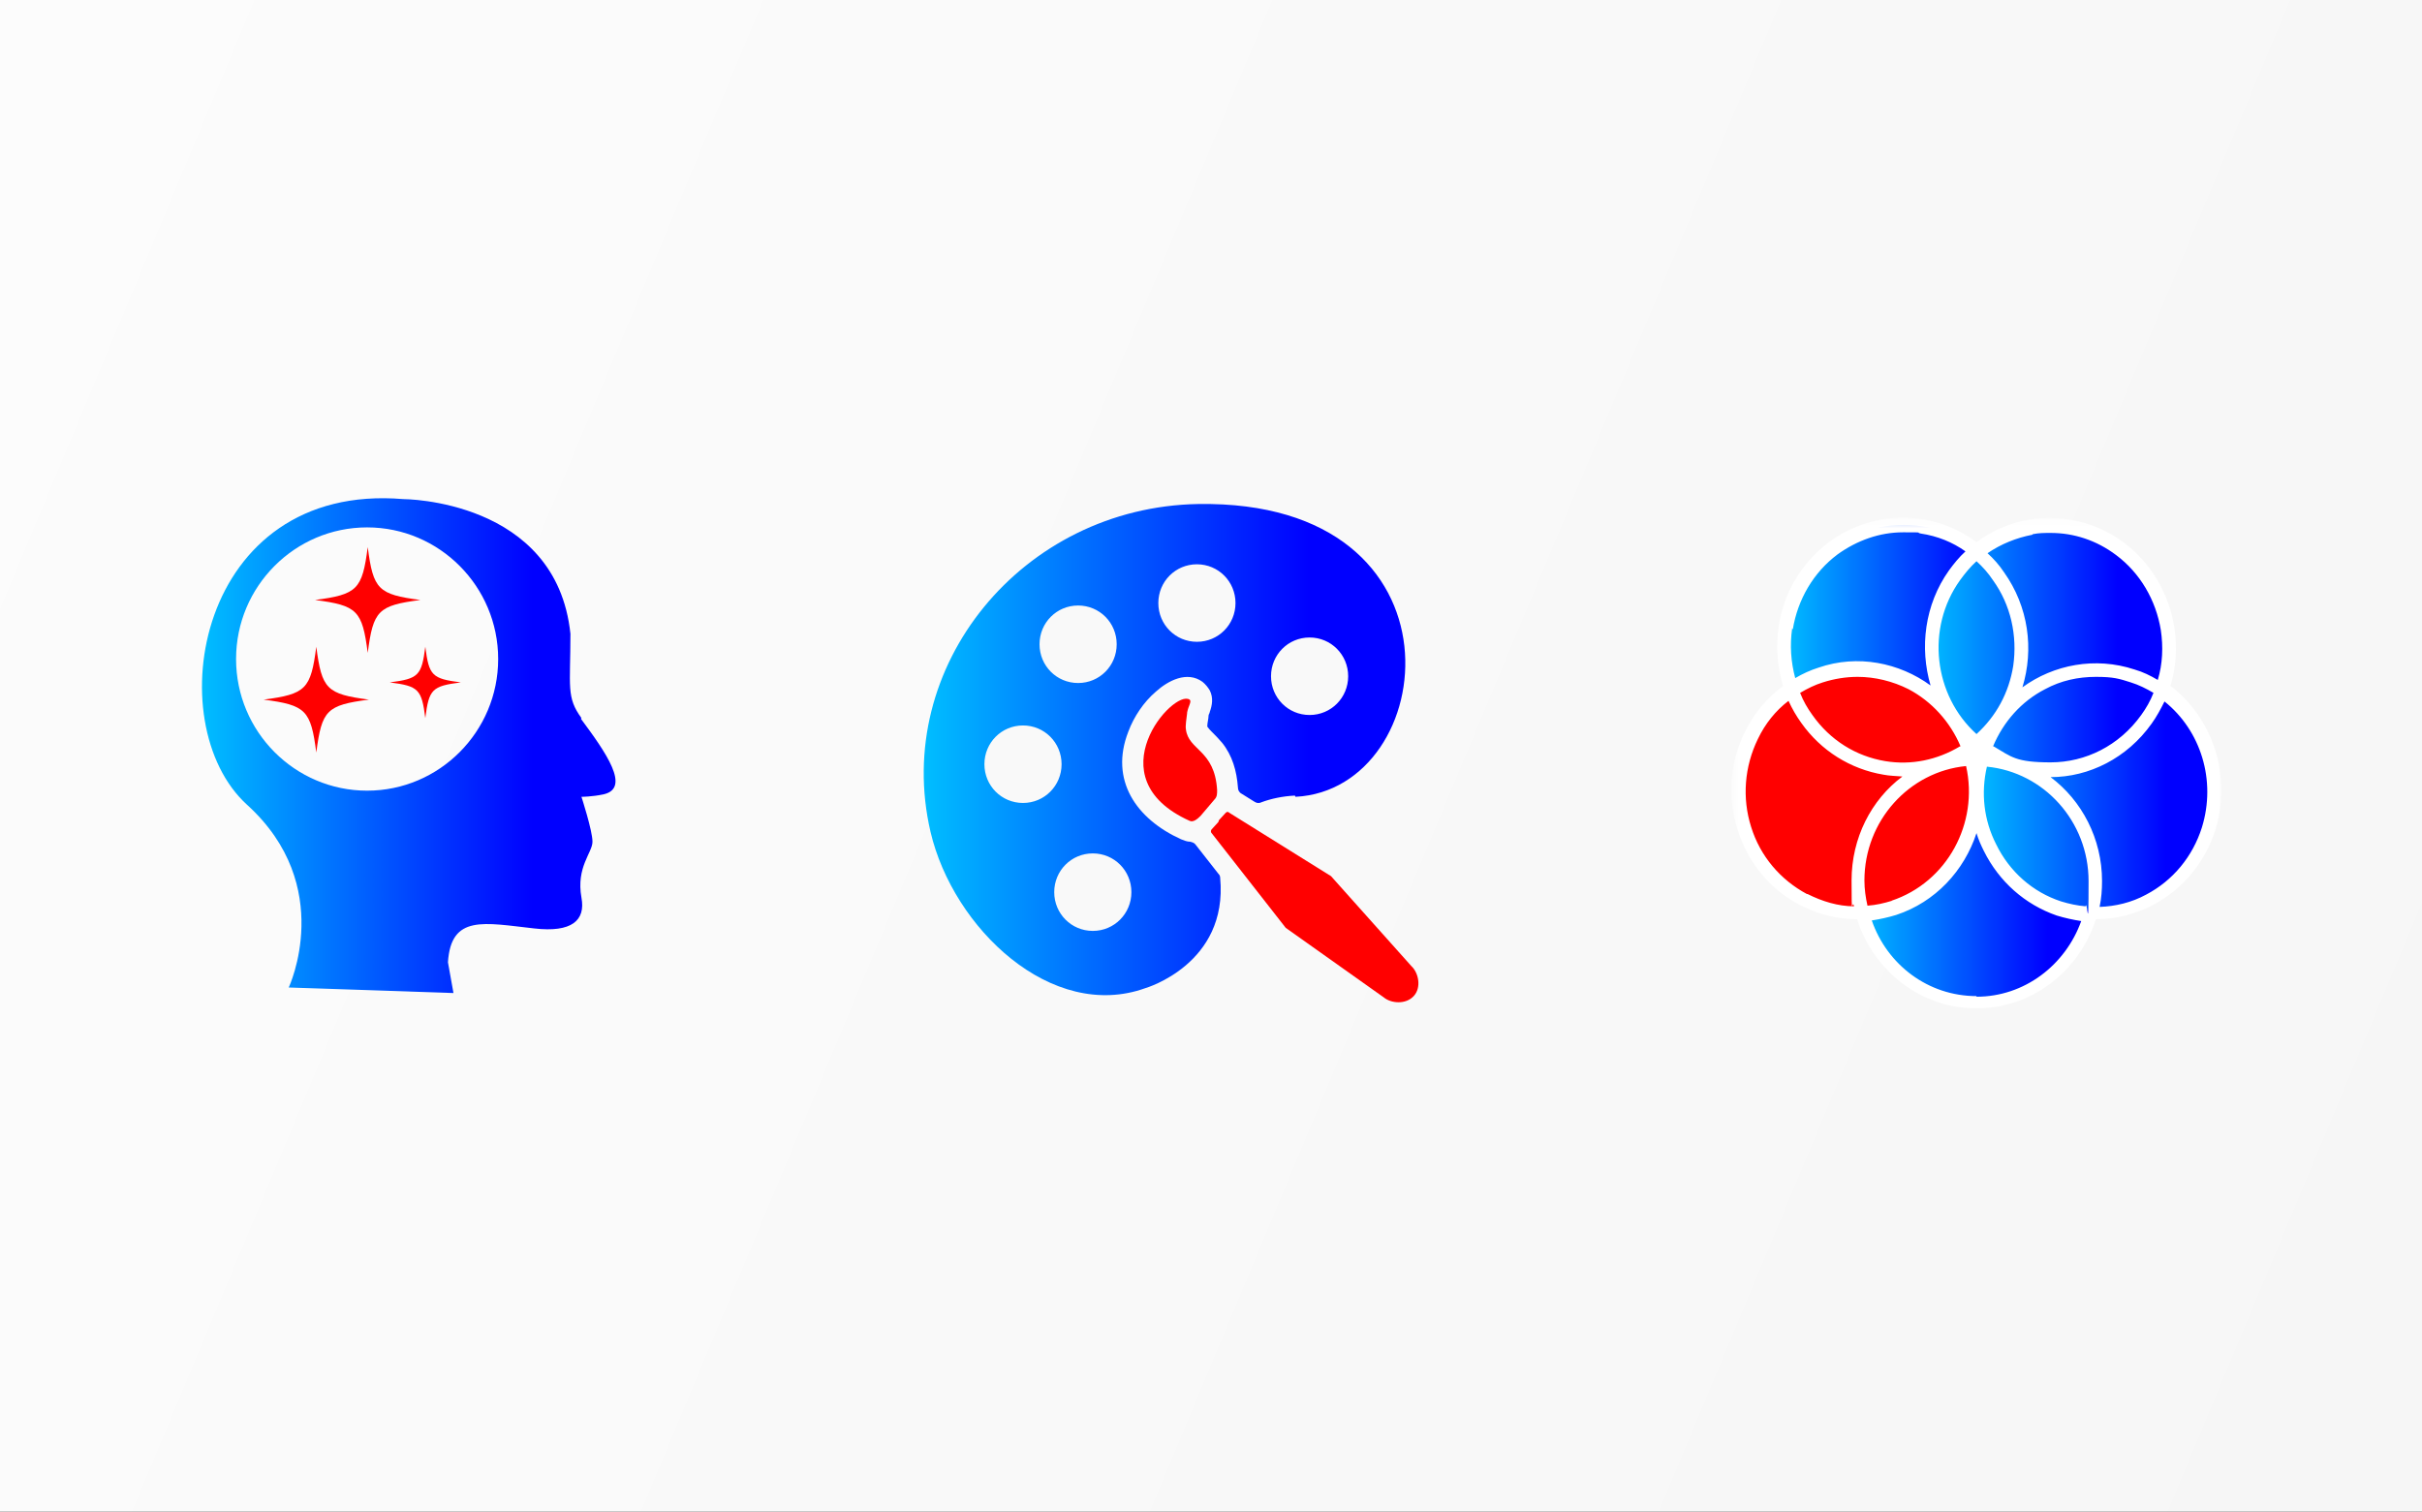 <svg width="314" height="196" viewBox="0 0 314 196" fill="none" xmlns="http://www.w3.org/2000/svg">
<rect x="0" y="0" width="314" height="196" fill="#333333" stroke="none"/>
<rect width="314" height="196" fill="url(#paint0_linear_3020_2694)"/>
<g clip-path="url(#clip0_3020_2694)">
<path d="M75.383 93.113C73.398 90.401 73.954 89.045 73.954 82.186C72.128 64.718 52.279 64.718 52.279 64.718C25.524 62.485 20.442 93.831 32.034 104.36C43.626 114.888 37.433 128.049 37.433 128.049L58.79 128.767L58.075 124.779C58.472 118.557 62.76 119.674 69.27 120.392C74.113 120.95 75.939 119.355 75.383 116.404C74.668 112.416 76.812 110.581 76.812 109.145C76.812 107.71 75.383 103.323 75.383 103.323C75.383 103.323 76.733 103.323 78.241 103.004C81.814 102.206 78.559 97.58 75.304 93.193L75.383 93.113ZM47.595 102.525C38.227 102.525 30.605 94.868 30.605 85.456C30.605 76.044 38.227 68.387 47.595 68.387C56.964 68.387 64.585 76.044 64.585 85.456C64.585 94.868 56.964 102.525 47.595 102.525Z" fill="url(#paint1_linear_3020_2694)"/>
<path d="M40.847 77.799C46.325 78.517 46.96 79.155 47.675 84.659C48.389 79.155 49.024 78.517 54.502 77.799C49.024 77.081 48.389 76.443 47.675 70.939C46.96 76.443 46.325 77.081 40.847 77.799Z" fill="#FF0000"/>
<path d="M41.006 83.861C40.291 89.364 39.656 90.002 34.178 90.72C39.656 91.438 40.291 92.076 41.006 97.58C41.72 92.076 42.355 91.438 47.834 90.72C42.355 90.002 41.72 89.364 41.006 83.861Z" fill="#FF0000"/>
<path d="M55.138 83.861C54.661 87.61 54.264 88.008 50.533 88.487C54.264 88.966 54.661 89.364 55.138 93.113C55.614 89.364 56.011 88.966 59.742 88.487C56.011 88.008 55.614 87.61 55.138 83.861Z" fill="#FF0000"/>
<path fill-rule="evenodd" clip-rule="evenodd" d="M153.904 92.475C153.824 93.113 153.665 94.15 153.745 94.549C154.062 97.341 157.476 97.181 157.794 102.445C157.794 102.924 157.794 103.323 157.476 103.642L155.65 105.795C155.253 106.194 154.698 106.673 154.221 106.434C141.836 100.85 152.157 89.285 154.221 90.721C154.539 90.96 154.062 91.518 153.904 92.395V92.475ZM158.032 106.354L158.905 105.397C159.064 105.237 159.223 105.237 159.382 105.397L172.561 113.612L182.962 125.257C183.915 126.135 184.312 128.049 183.279 129.166C182.247 130.282 180.342 130.123 179.389 129.325L166.686 120.312L157.079 108.029C156.921 107.869 157 107.63 157.079 107.55L157.953 106.593L158.032 106.354Z" fill="#FF0000"/>
<path fill-rule="evenodd" clip-rule="evenodd" d="M167.956 103.322C186.773 102.365 190.981 64.797 155.333 65.356C132.547 65.755 115.636 86.413 120.638 107.869C123.575 120.391 136.358 132.515 148.505 128.128C148.505 128.128 159.223 125.018 158.191 113.851C158.191 113.612 158.112 113.452 157.953 113.293L155.015 109.544C154.856 109.305 154.618 109.225 154.301 109.145C153.904 109.145 153.507 108.986 153.11 108.826C147.314 106.194 143.821 101.169 146.282 94.868C146.996 92.953 148.267 91.039 149.855 89.683C151.442 88.247 153.904 86.971 155.889 88.407C156.286 88.726 156.603 89.125 156.841 89.524C157.318 90.481 157.159 91.438 156.841 92.315C156.841 92.475 156.682 92.634 156.682 92.794C156.682 93.193 156.524 93.751 156.524 94.07C156.524 94.07 156.524 94.15 156.524 94.23C156.682 94.469 156.921 94.708 157.079 94.868C157.556 95.346 158.032 95.825 158.429 96.303C159.779 97.978 160.335 99.972 160.493 102.126C160.493 102.445 160.652 102.764 160.97 102.924L162.637 103.961C162.875 104.12 163.193 104.2 163.51 104.04C164.781 103.562 166.289 103.243 167.877 103.163L167.956 103.322ZM132.626 94.07C135.405 94.07 137.628 96.303 137.628 99.095C137.628 101.887 135.405 104.12 132.626 104.12C129.847 104.12 127.624 101.887 127.624 99.095C127.624 96.303 129.847 94.07 132.626 94.07ZM141.677 110.661C144.456 110.661 146.679 112.894 146.679 115.686C146.679 118.477 144.456 120.711 141.677 120.711C138.898 120.711 136.675 118.477 136.675 115.686C136.675 112.894 138.898 110.661 141.677 110.661ZM169.782 82.664C172.561 82.664 174.784 84.897 174.784 87.689C174.784 90.481 172.561 92.714 169.782 92.714C167.004 92.714 164.781 90.481 164.781 87.689C164.781 84.897 167.004 82.664 169.782 82.664ZM155.174 73.172C157.953 73.172 160.176 75.406 160.176 78.197C160.176 80.989 157.953 83.222 155.174 83.222C152.395 83.222 150.172 80.989 150.172 78.197C150.172 75.406 152.395 73.172 155.174 73.172ZM139.772 78.516C142.55 78.516 144.773 80.75 144.773 83.541C144.773 86.333 142.55 88.567 139.772 88.567C136.993 88.567 134.77 86.333 134.77 83.541C134.77 80.75 136.993 78.516 139.772 78.516Z" fill="url(#paint2_linear_3020_2694)"/>
<path d="M256.242 98.537C256.242 98.537 239.331 99.494 241.554 117.52C241.554 117.52 257.274 117.839 256.242 98.537Z" fill="#FF0000"/>
<path d="M256.242 130.043C264.749 130.043 271.645 123.115 271.645 114.569C271.645 106.023 264.749 99.095 256.242 99.095C247.736 99.095 240.84 106.023 240.84 114.569C240.84 123.115 247.736 130.043 256.242 130.043Z" fill="url(#paint3_linear_3020_2694)"/>
<path d="M271.645 117.999C280.151 117.999 287.047 111.071 287.047 102.525C287.047 93.979 280.151 87.051 271.645 87.051C263.138 87.051 256.242 93.979 256.242 102.525C256.242 111.071 263.138 117.999 271.645 117.999Z" fill="url(#paint4_linear_3020_2694)"/>
<path d="M246.795 99.016C255.301 99.016 262.197 92.088 262.197 83.542C262.197 74.996 255.301 68.068 246.795 68.068C238.288 68.068 231.392 74.996 231.392 83.542C231.392 92.088 238.288 99.016 246.795 99.016Z" fill="url(#paint5_linear_3020_2694)"/>
<mask id="mask0_3020_2694" style="mask-type:luminance" maskUnits="userSpaceOnUse" x="224" y="67" width="64" height="64">
<path d="M288 67.19H224.485V131H288V67.19Z" fill="white"/>
</mask>
<g mask="url(#mask0_3020_2694)">
<path d="M265.294 99.016C273.8 99.016 280.696 92.088 280.696 83.542C280.696 74.996 273.8 68.068 265.294 68.068C256.787 68.068 249.891 74.996 249.891 83.542C249.891 92.088 256.787 99.016 265.294 99.016Z" fill="url(#paint6_linear_3020_2694)"/>
<path d="M241.316 117.999C249.823 117.999 256.719 111.071 256.719 102.525C256.719 93.979 249.823 87.051 241.316 87.051C232.81 87.051 225.914 93.979 225.914 102.525C225.914 111.071 232.81 117.999 241.316 117.999Z" fill="#FF0000"/>
<path d="M281.331 89.125C282.125 86.652 282.284 84.02 281.887 81.308C281.172 76.921 278.87 73.013 275.377 70.381C271.883 67.749 267.516 66.712 263.229 67.35C260.689 67.749 258.307 68.786 256.243 70.301C250.685 66.154 242.984 65.994 237.109 70.301C233.615 72.933 231.233 76.842 230.598 81.229C230.201 83.861 230.44 86.493 231.154 88.966C229.09 90.481 227.423 92.475 226.232 94.868C224.247 98.856 223.929 103.402 225.279 107.63C226.629 111.857 229.487 115.367 233.377 117.361C235.68 118.557 238.22 119.195 240.761 119.195C242.904 125.895 249.018 130.761 256.243 130.761C263.467 130.761 269.581 125.895 271.724 119.195C274.265 119.195 276.806 118.557 279.108 117.361C282.998 115.287 285.857 111.857 287.206 107.63C289.429 100.531 286.809 93.033 281.331 88.886V89.125ZM263.547 69.264C264.341 69.105 265.055 69.105 265.849 69.105C268.866 69.105 271.804 70.062 274.344 71.976C277.441 74.289 279.505 77.799 280.14 81.707C280.458 83.861 280.378 86.094 279.743 88.168C278.79 87.609 277.838 87.131 276.726 86.812C271.645 85.137 266.246 86.174 262.197 89.125C263.706 84.18 262.991 78.676 259.815 74.21C259.18 73.252 258.466 72.455 257.672 71.737C259.418 70.54 261.403 69.743 263.467 69.344L263.547 69.264ZM270.375 117.52C269.343 117.44 268.231 117.201 267.199 116.882C263.547 115.686 260.53 113.054 258.783 109.464C257.195 106.354 256.798 102.844 257.592 99.414C264.976 100.132 270.772 106.513 270.772 114.25C270.772 121.987 270.613 116.483 270.375 117.52ZM245.286 116.802C244.254 117.121 243.222 117.361 242.11 117.44C241.872 116.404 241.713 115.287 241.713 114.17C241.713 106.433 247.509 100.052 254.893 99.335C256.56 106.752 252.432 114.41 245.207 116.802H245.286ZM256.243 72.774C257.037 73.492 257.751 74.289 258.386 75.246C260.689 78.437 261.562 82.425 261.006 86.333C260.45 89.843 258.783 92.874 256.243 95.187C250.685 90.162 249.653 81.468 254.099 75.246C254.734 74.369 255.449 73.492 256.243 72.774ZM254.099 96.782C251.161 98.537 247.827 99.255 244.413 98.696C240.602 98.058 237.267 95.984 234.965 92.714C234.33 91.837 233.774 90.88 233.377 89.843C234.33 89.284 235.283 88.806 236.315 88.487C237.823 88.008 239.332 87.769 240.84 87.769C243.063 87.769 245.366 88.327 247.43 89.364C250.447 90.96 252.829 93.592 254.178 96.782H254.099ZM258.386 96.782C259.736 93.592 262.038 90.96 265.135 89.364C267.199 88.248 269.422 87.769 271.724 87.769C274.027 87.769 274.741 88.008 276.25 88.487C277.282 88.806 278.235 89.284 279.187 89.843C278.79 90.88 278.235 91.837 277.6 92.714C274.741 96.702 270.375 98.856 265.849 98.856C261.324 98.856 260.768 98.138 258.466 96.782H258.386ZM232.424 81.627C233.06 77.719 235.124 74.21 238.22 71.896C240.761 70.062 243.698 69.025 246.715 69.025C249.732 69.025 248.224 69.025 249.018 69.184C251.161 69.504 253.146 70.301 254.813 71.498C254.02 72.216 253.305 73.093 252.67 73.97C249.494 78.437 248.859 84.02 250.288 88.886C246.239 85.934 240.84 84.818 235.759 86.573C234.727 86.892 233.695 87.37 232.742 87.929C232.186 85.855 232.027 83.701 232.345 81.468L232.424 81.627ZM234.25 115.925C230.836 114.09 228.217 111.06 227.026 107.231C225.835 103.482 226.152 99.414 227.899 95.825C228.852 93.831 230.201 92.156 231.869 90.88C232.345 91.917 232.901 92.874 233.536 93.751C236.077 97.341 239.887 99.733 244.175 100.451C244.969 100.611 245.763 100.611 246.636 100.69C242.587 103.721 240.046 108.667 240.046 114.17C240.046 119.674 240.126 116.404 240.364 117.52C238.3 117.52 236.235 116.882 234.33 115.925H234.25ZM256.243 129.165C249.97 129.165 244.651 125.098 242.666 119.355C243.698 119.195 244.81 118.956 245.842 118.637C250.923 116.962 254.655 112.894 256.243 108.029C256.481 108.826 256.798 109.544 257.195 110.342C259.18 114.33 262.515 117.281 266.643 118.717C267.675 119.036 268.787 119.275 269.819 119.435C267.755 125.177 262.435 129.245 256.243 129.245V129.165ZM285.46 107.311C284.269 111.06 281.728 114.17 278.235 116.005C276.329 117.042 274.265 117.52 272.201 117.6C272.439 116.483 272.518 115.367 272.518 114.25C272.518 108.746 269.898 103.801 265.849 100.77C270.851 100.77 275.773 98.298 278.949 93.831C279.584 92.954 280.14 91.917 280.617 90.96C285.301 94.708 287.365 101.169 285.46 107.311Z" fill="white"/>
</g>
</g>
<defs>
<linearGradient id="paint0_linear_3020_2694" x1="0" y1="0" x2="337.064" y2="140.776" gradientUnits="userSpaceOnUse">
<stop stop-color="#FCFCFC"/>
<stop offset="1" stop-color="#F6F6F6"/>
</linearGradient>
<linearGradient id="paint1_linear_3020_2694" x1="26.159" y1="96.623" x2="79.829" y2="96.623" gradientUnits="userSpaceOnUse">
<stop stop-color="#00BEFF"/>
<stop offset="0.8" stop-color="#0000FF"/>
</linearGradient>
<linearGradient id="paint2_linear_3020_2694" x1="119.764" y1="97.181" x2="182.247" y2="97.181" gradientUnits="userSpaceOnUse">
<stop stop-color="#00BEFF"/>
<stop offset="0.8" stop-color="#0000FF"/>
</linearGradient>
<linearGradient id="paint3_linear_3020_2694" x1="240.84" y1="114.569" x2="271.645" y2="114.569" gradientUnits="userSpaceOnUse">
<stop stop-color="#00BEFF"/>
<stop offset="0.8" stop-color="#0000FF"/>
</linearGradient>
<linearGradient id="paint4_linear_3020_2694" x1="256.242" y1="102.525" x2="286.968" y2="102.525" gradientUnits="userSpaceOnUse">
<stop stop-color="#00BEFF"/>
<stop offset="0.8" stop-color="#0000FF"/>
</linearGradient>
<linearGradient id="paint5_linear_3020_2694" x1="231.471" y1="83.542" x2="262.197" y2="83.542" gradientUnits="userSpaceOnUse">
<stop stop-color="#00BEFF"/>
<stop offset="0.8" stop-color="#0000FF"/>
</linearGradient>
<linearGradient id="paint6_linear_3020_2694" x1="249.971" y1="83.542" x2="280.696" y2="83.542" gradientUnits="userSpaceOnUse">
<stop stop-color="#00BEFF"/>
<stop offset="0.8" stop-color="#0000FF"/>
</linearGradient>
<clipPath id="clip0_3020_2694">
<rect width="262" height="67" fill="white" transform="translate(26 64)"/>
</clipPath>
</defs>
</svg>
